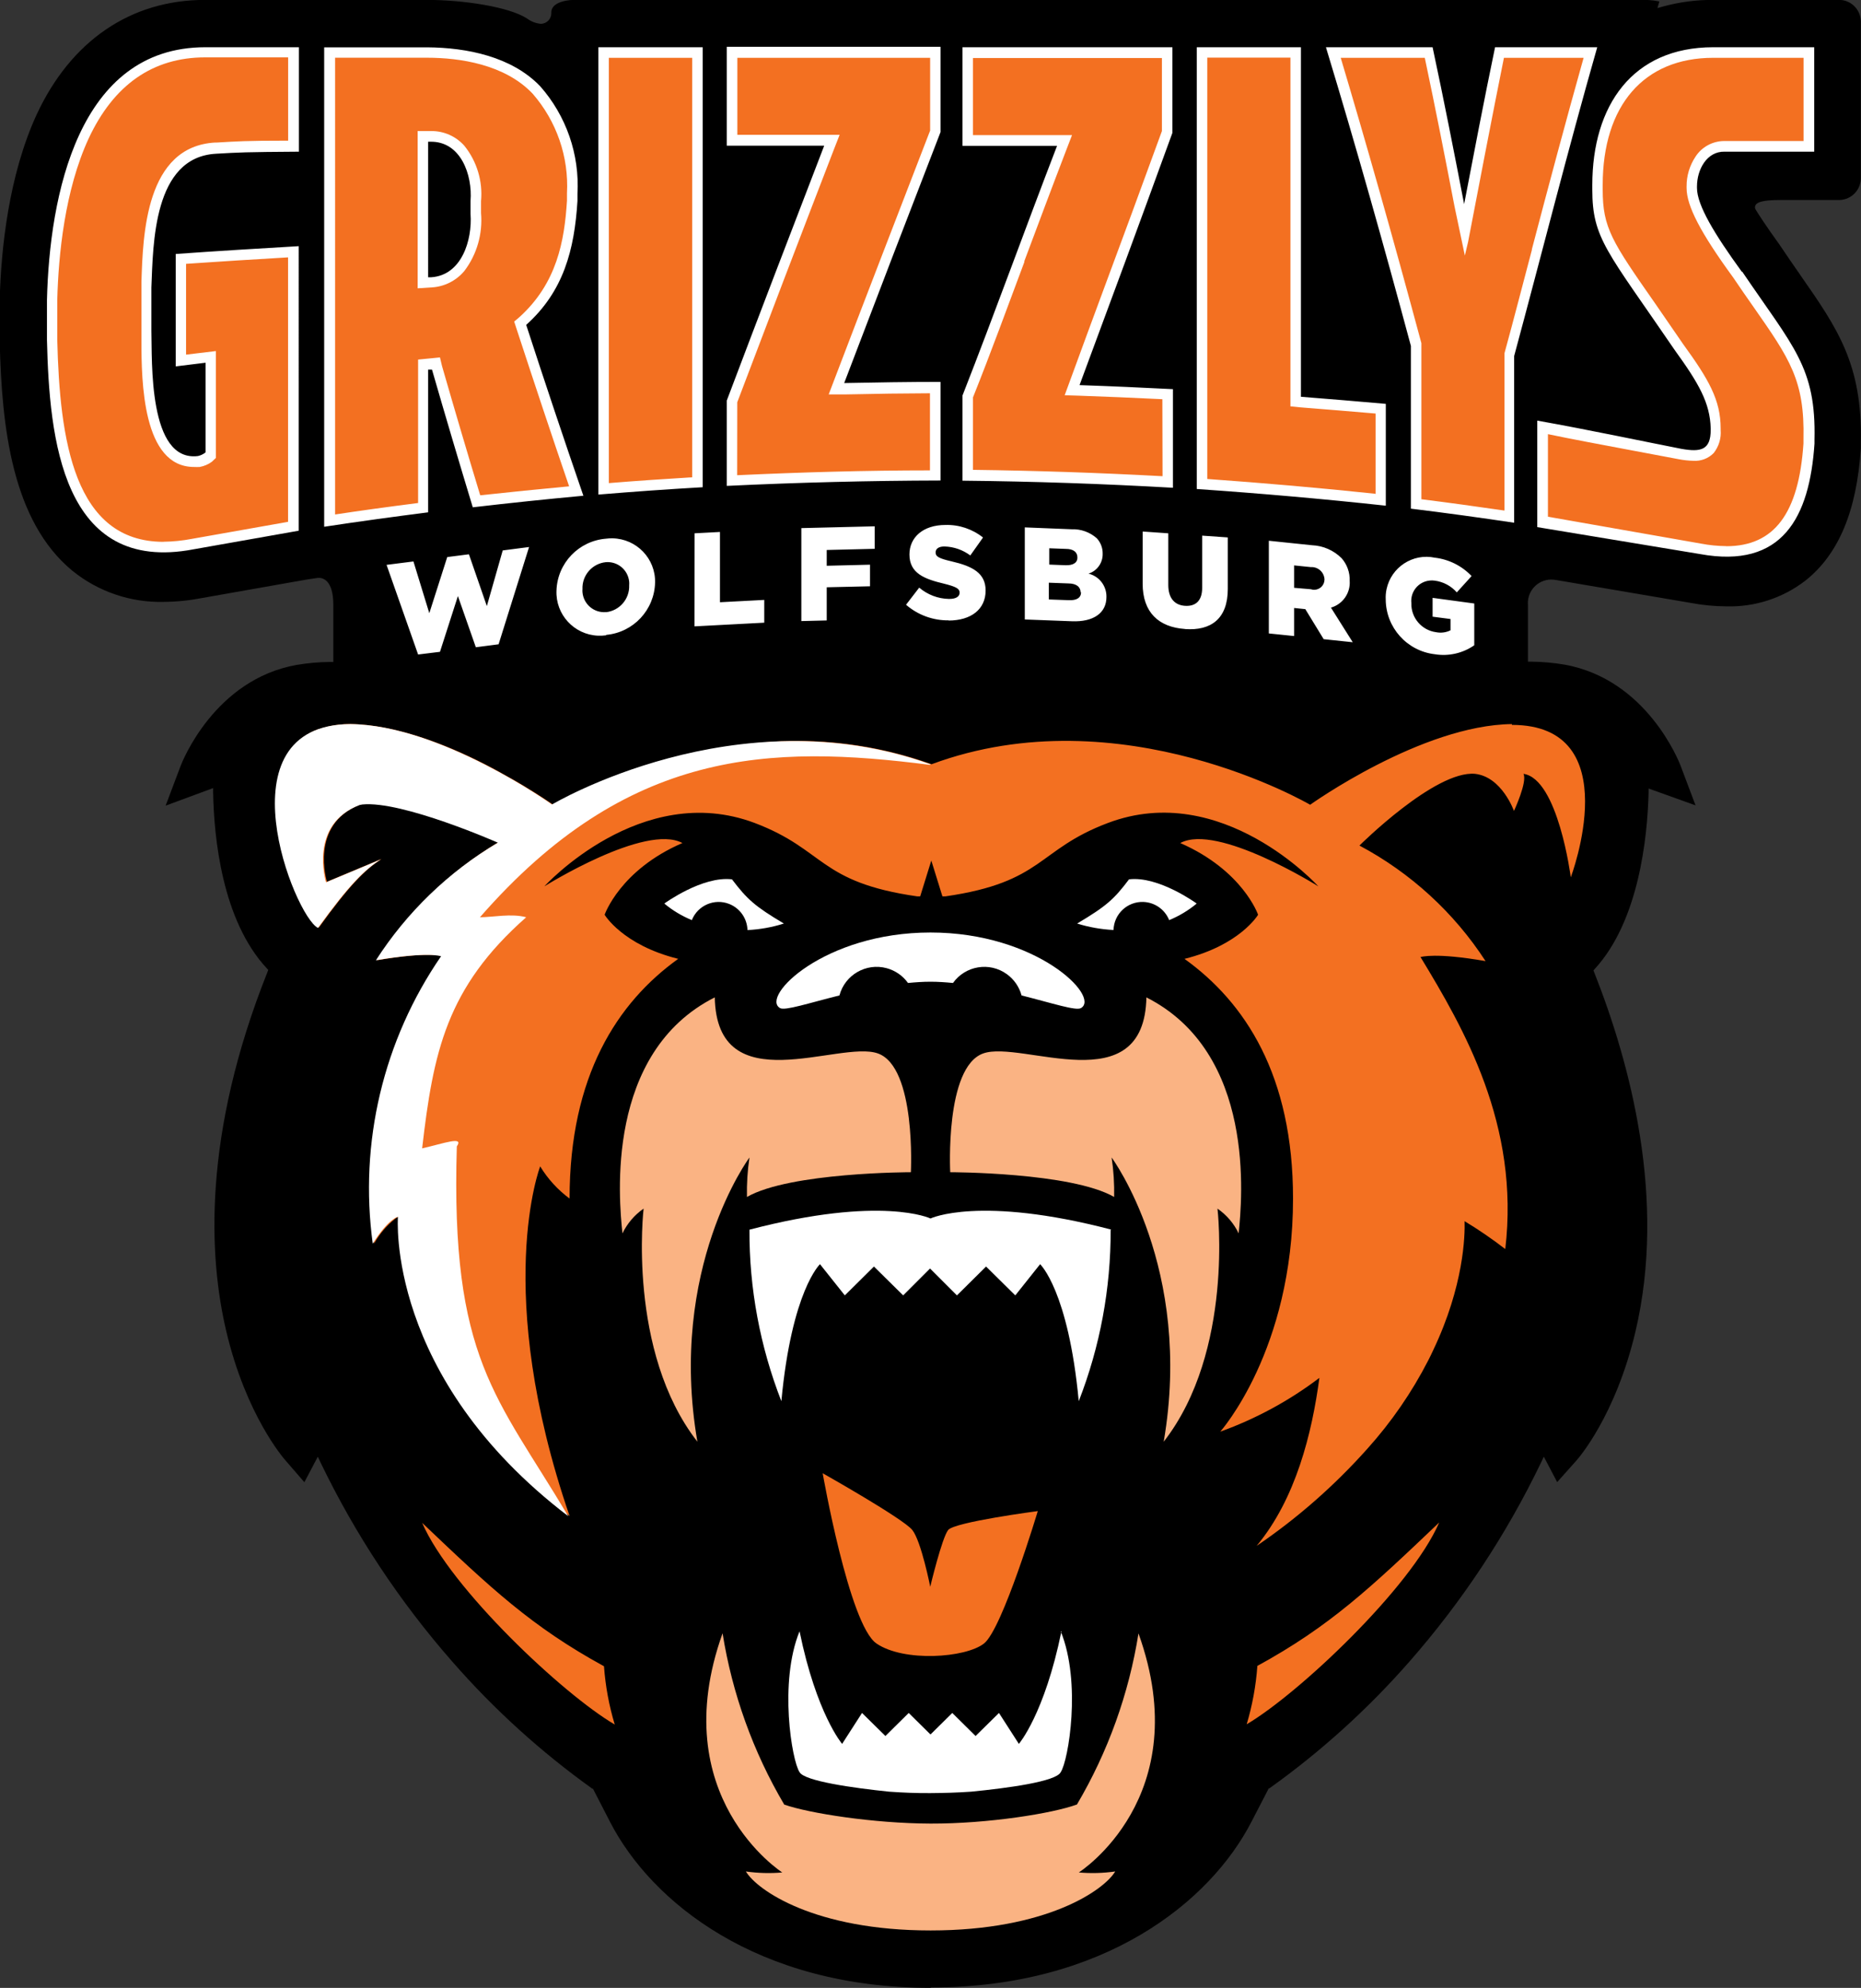 <?xml version="1.0" encoding="utf-8"?>
<!-- Generator: Adobe Illustrator 22.1.0, SVG Export Plug-In . SVG Version: 6.00 Build 0)  -->
<svg version="1.1" id="Layer_1" xmlns="http://www.w3.org/2000/svg" xmlns:xlink="http://www.w3.org/1999/xlink" x="0px" y="0px"
	 viewBox="0 0 207.64 221.75" enable-background="new 0 0 207.64 221.75" xml:space="preserve">
<rect x="0" y="0" width="207.64" height="221.75" fill="#333333" stroke="none"/>
<title>Grizzlys Wolfsburg</title>
<path d="M103.82,221.74c-19.31,0-31.12-9.54-35.74-18.48l-1.92-3.73h-0.07c-5.73-4.1-10.97-8.85-15.61-14.16
	c-5.89-6.71-10.84-14.19-14.72-22.24l-0.3-0.64l-1.5,2.85l-2.14-2.47c-0.17-0.2-4.37-5-6.58-14.4c-1.93-8.18-2.69-21.76,4.61-40.06
	l0.08-0.22l-0.15-0.16c-5-5.35-5.91-14.59-6-19.63v-0.49l-5.3,1.96l1.68-4.45c0.15-0.39,3.75-9.62,12.94-11.25
	c1.24-0.21,2.49-0.32,3.74-0.33h0.35v-6.38c0-2.81-1.23-3-1.61-3h-0.11l-1.32,0.2L22.59,66.7c-1.43,0.28-2.88,0.43-4.33,0.44
	c-3.69,0.09-7.3-1.14-10.17-3.46c-6.74-5.54-7.89-16-8.12-25.47v-4.77c0.14-5.67,1-13.86,4.11-20.64
	C7.91,4.54,14.59-0.01,22.87-0.01h24.79c4,0,9.1,0.76,11.14,2.07c0.45,0.34,0.99,0.55,1.56,0.6c0.65-0.02,1.17-0.56,1.15-1.21
	c0-0.02,0-0.04,0-0.05c0-1.39,2.46-1.41,2.48-1.41h118.84c0.77-0.03,1.55,0.02,2.31,0.17l-0.21,0.74l0.61-0.17
	c1.82-0.5,3.71-0.75,5.6-0.74h14c1.34-0.03,2.45,1.04,2.48,2.38c0,0.04,0,0.09,0,0.13v17.3c0.04,1.34-1.01,2.46-2.35,2.51
	c-0.04,0-0.09,0-0.13,0h-6.43c-2.22,0-2.68,0.29-2.84,0.58c-0.08,0.14-0.08,0.32,0,0.46c0.27,0.46,1.18,1.87,2.67,3.93l0.1,0.15
	c0.76,1.13,1.49,2.19,2.14,3.12l0.08,0.12c4.19,6,6.94,10,6.76,18.64v0.72c-0.46,7-2.49,11.82-6.2,14.75
	c-2.52,1.94-5.63,2.95-8.81,2.86c-1.32-0.01-2.63-0.13-3.93-0.38l-15-2.55c-0.21-0.04-0.43-0.06-0.65-0.06
	c-1.45,0.03-2.59,1.24-2.56,2.68c0,0.04,0,0.09,0.01,0.13v6.35h0.35c1.25,0.01,2.5,0.12,3.73,0.33c9.2,1.64,12.79,10.86,12.94,11.25
	l1.68,4.45l-5.24-1.88v0.49c-0.13,5-1.09,14.28-6,19.63l-0.15,0.17l0.08,0.21c4,10.11,8.09,25.27,4.61,40.06
	c-2.23,9.45-6.41,14.2-6.59,14.4l-2.15,2.41l-1.49-2.84l-0.3,0.64c-3.87,8.05-8.82,15.53-14.71,22.24
	c-4.64,5.29-9.88,10.03-15.61,14.12h-0.07l-1.93,3.73c-4.61,8.94-16.42,18.48-35.73,18.48"/>
<path fill="#F37021" d="M168.7,80.77c-10.09,0.11-22.52,9-22.52,9s-21.09-12.36-42.24-4.52c-6.17-2.21-12.76-3.03-19.28-2.38
	c-8.04,0.7-15.85,3.05-22.94,6.9c0,0-1.3-0.92-3.38-2.17l-0.92-0.54l-1-0.56l-1.33-0.74l-0.12-0.06
	c-4.43-2.36-10.43-4.83-15.78-4.93c-1.19-0.02-2.37,0.16-3.5,0.54h-0.1c-0.24,0.09-0.48,0.19-0.71,0.3l-0.32,0.16l-0.29,0.17
	c-7.48,4.55-0.94,20.43,1.31,21.52c0-0.02,0-0.04,0-0.06v0.06c3.44-4.76,5.16-6.46,7-7.65l-6.1,2.55c0,0-2-6.41,3.73-8.62l0.31-0.07
	c4.46-0.45,15.13,4.26,15.13,4.26c-5.49,3.27-10.13,7.79-13.56,13.18c5.86-1,7.27-0.45,7.27-0.45c-6.44,9.36-9.16,20.79-7.62,32.05
	c0.6-1.06,1.39-2,2.35-2.76l0.09-0.06l0.13-0.08c0.08-0.04,0.16-0.08,0.24-0.1c0,0-1.41,17.82,19,33.4c-8.63-25.15-3.28-39-3.28-39
	c0.85,1.4,1.97,2.62,3.28,3.59c0-13.69,5.33-21.87,12.12-26.74c-6.21-1.54-8.21-4.92-8.21-4.92s1.72-5,8.68-8
	c-4.14-2.23-15.4,4.83-15.4,4.83S71.51,87.03,84.2,91.8c7.92,3,7.09,6.6,18.14,8.19h0.33l1.24-4l1.24,4h0.33
	c11-1.59,10.22-5.21,18.14-8.19c12.73-4.81,23.47,7.07,23.47,7.07s-11.26-7.07-15.4-4.83c7,3.07,8.68,8,8.68,8s-2,3.38-8.21,4.92
	c6.78,4.87,12.11,13,12.11,26.74c0,16.9-8.12,26-8.12,26c3.97-1.43,7.7-3.45,11.06-6c-0.82,6.15-2.63,13.5-7,18.74
	c4.55-3.09,8.69-6.73,12.35-10.83c2.68-2.98,4.97-6.3,6.8-9.87c0.19-0.37,0.37-0.74,0.54-1.11c3.45-7.24,3.56-12.84,3.51-14.41
	c1.57,0.95,3.09,1.99,4.54,3.11c1.64-13.85-4.64-24.63-9.46-32.58c0.11,0,1.63-0.52,7.26,0.46c-3.52-5.42-8.36-9.85-14.07-12.89
	c0,0,8.44-8.41,12.9-8c3,0.34,4.34,4.14,4.34,4.14s1.52-3.25,1.06-4.14c3.87,0.56,5.28,11.54,5.28,11.54s6.44-17-6.58-17"/>
<path fill="#FAB383" d="M127.89,111.25c12.25,6.18,10.71,22.51,10.31,26.33c-0.53-1.11-1.35-2.06-2.36-2.76c0,0,1.88,15.9-6,26
	c3.33-19.37-5.81-31.7-5.81-31.7c0.22,1.46,0.31,2.93,0.28,4.4c-4.82-2.76-18.29-2.76-18.29-2.76s-0.61-11.72,3.68-13.25
	s18,5.55,18.21-6.29 M79.76,111.25c-12.25,6.18-10.72,22.51-10.31,26.33c0.54-1.11,1.35-2.06,2.36-2.76c0,0-1.87,15.9,6,26
	c-3.33-19.37,5.81-31.7,5.81-31.7c-0.22,1.46-0.31,2.93-0.28,4.4c4.82-2.76,18.29-2.76,18.29-2.76s0.61-11.72-3.68-13.25
	c-4.29-1.53-18,5.55-18.2-6.29"/>
<path fill="#FFFFFF" d="M168.94,39.72c3.1-11.48,6-23,9.27-34.45h-11.4c-1.21,5.82-2.33,11.66-3.45,17.5
	c-1.13-5.84-2.27-11.68-3.52-17.5h-11.9c3.36,11.05,6.48,22.17,9.48,33.32v18.15c3.85,0.47,7.69,1,11.52,1.57v-18.6 M120.46,42.93
	c4.25-11.46,6-16.17,10.35-28.11V5.27h-23.42v11h10.55c-3.59,9.31-6.91,18.56-10.55,27.85v9.5c7.94,0.08,15.55,0.34,23.48,0.79v-11
	c-3.56-0.18-6.83-0.33-10.4-0.45 M81.09,16.25h10.87c-3.65,9.47-7.28,18.94-10.87,28.43v9.52c7.94-0.38,15.89-0.58,23.85-0.6v-11
	c-3.58,0-7.18,0.06-10.75,0.13c3.55-9.33,7.14-18.67,10.75-28V5.22H81.09v11 M66.76,55.17c3.87-0.32,7.76-0.6,11.64-0.82V5.27H66.76
	V55.17z M52.5,23.87c0.21,2.93-1,6.85-4.4,7.06h-0.33V15.81h0.21c3.41-0.09,4.75,3.68,4.52,6.6v1.42 M64.43,22.42v-0.8
	c0.25-4.39-1.25-8.7-4.16-12c-3.18-3.31-8.18-4.31-12.61-4.34H36.17v53.48c3.81-0.58,7.77-1.12,11.6-1.61V41.23h0.43
	c1.48,5.13,3,10.25,4.55,15.36c4.11-0.48,8.23-0.91,12.34-1.29c-2.18-6.33-4.31-12.69-6.38-19.06
	C62.88,32.5,64.09,27.87,64.43,22.42 M5.24,33.46v4.48C5.5,48.87,6.91,64.1,21.63,61.27l11.7-2.07V27.46
	c-4.53,0.26-9.2,0.55-13.72,0.87v12.54l3.33-0.41v10c-0.25,0.2-0.54,0.34-0.85,0.41c-5.57,0.69-5.11-10.63-5.2-14v-4.8
	c0.2-4.83,0.2-14.53,7.2-14.92c2.62-0.15,3.19-0.19,9.26-0.23V5.27H22.9C8.7,5.27,5.52,21.87,5.24,33.46 M145.15,5.27h-11.62v49.28
	c7,0.48,14.09,1.1,21.09,1.86V45.05c-3.15-0.28-6.31-0.54-9.47-0.79v-39V5.27z M194.34,30.31c-3.06-4.21-5-7.43-5-9.34V20.8
	c0-1.9,1.11-3.93,3.08-3.88h10V5.27h-11.27c-9,0-13.49,6.49-13.49,15.39v0.47c0,5.5,1.65,6.87,9.21,17.94
	c2.69,3.72,3.92,5.87,4,8.71v0.17c0,2.25-1.09,2.5-3.26,2.12c-3.8-0.74-10.4-2.14-16.09-3.15V58.8l18.13,3
	c9.24,1.7,12.25-4.11,12.8-12.31v-0.44c0.19-8.08-2.34-10.31-8.06-18.74 M103.82,85.26c-21.63-7.8-42.23,4.48-42.23,4.48
	s-12.44-8.87-22.5-8.97c-14.7,0.1-6.23,21.47-3.61,22.74v-0.06v0.06c3.44-4.75,5.15-6.46,7-7.64l-6.1,2.55c0,0-2-6.42,3.73-8.62
	l0.31-0.06C44.88,89.29,55.55,94,55.55,94c-5.5,3.25-10.16,7.75-13.61,13.12c5.87-1,7.27-0.45,7.27-0.45
	c-6.44,9.36-9.16,20.8-7.62,32.06c1.76-2.8,2.81-3,2.81-3s-1.41,17.82,19,33.4c-8-13.45-13.14-17.49-12.43-41.25
	c0.82-1.19-1.41-0.34-3.87,0.22c1.24-10.72,2.7-17.93,11.61-25.78c-1.64-0.45-3.75,0-5.16,0c16.43-18.83,32.38-19.28,50.21-17"/>
<path fill="#F37021" d="M139.09,192.37c0.64-2.13,1.04-4.32,1.2-6.54c8.09-4.42,12.63-8.71,20.29-16
	c-3.19,7.35-15.77,19.16-21.48,22.51 M68.59,192.37c-0.64-2.12-1.04-4.3-1.2-6.5c-8.08-4.42-12.63-8.71-20.29-16
	C50.29,177.22,62.87,189.03,68.59,192.37 M91.79,164.34c0,0,9,5.07,10,6.33s2,6.33,2,6.33s1.3-5.44,2-6.33s10-2.11,10-2.11
	s-3.94,13.15-6,14.77s-8.95,2.09-12,0S91.79,164.33,91.79,164.34"/>
<path fill="#FAB383" d="M127.03,182.18c-1.07,6.74-3.4,13.23-6.87,19.11c-2.73,1-9.94,2.15-16.33,2.13s-13.6-1.16-16.33-2.12
	c-3.47-5.88-5.8-12.37-6.88-19.11c-6.53,18.25,6.66,26.68,6.66,26.68c-1.35,0.12-2.72,0.08-4.06-0.11c1.26,2.1,7.68,6.58,20.61,6.58
	c12.93,0,19.34-4.48,20.6-6.58c-1.34,0.19-2.71,0.23-4.06,0.11c0,0,13.22-8.39,6.66-26.65"/>
<path fill="#FFFFFF" d="M118.43,181.97c-1.89,9.24-4.75,12.56-4.75,12.56l-2.22-3.45l-2.61,2.57l-2.6-2.57l-2.43,2.4l-2.43-2.4
	l-2.6,2.57l-2.61-2.57l-2.22,3.45c0,0-2.86-3.33-4.75-12.56c-2.32,5.69-0.86,14.44,0,15.71c0.53,1,6,1.77,10,2.18
	c1.52,0.11,3.07,0.17,4.57,0.16s3-0.05,4.57-0.16c4.09-0.4,9.51-1.13,10-2.18c0.86-1.27,2.33-10,0-15.71 M124.02,137.17
	c-14.76-3.86-20.2-1.25-20.2-1.25s-5.44-2.61-20.2,1.25c-0.03,6.54,1.18,13.03,3.56,19.13c1.16-12.35,4.31-15.28,4.31-15.28
	l2.77,3.48l3.25-3.22l3.26,3.22l3-3l3,3l3.25-3.22l3.26,3.22l2.77-3.48c0,0,3.15,2.94,4.31,15.28c2.38-6.09,3.58-12.58,3.56-19.12
	 M103.82,104.02c-11.87,0-19,7.16-16.79,8.43c0.56,0.32,3.14-0.54,6.63-1.41c0.61-2.29,2.97-3.66,5.27-3.04
	c0.96,0.26,1.8,0.84,2.38,1.65c0.83-0.08,1.67-0.14,2.51-0.14c0.84,0,1.68,0.06,2.51,0.14c1.38-1.93,4.07-2.38,6-0.99
	c0.81,0.58,1.39,1.42,1.65,2.38c3.49,0.88,6.07,1.74,6.63,1.41C122.8,111.18,115.69,104.02,103.82,104.02 M133.52,100.79
	c0,0-4.24-3.1-7.55-2.7c-1.67,2.22-2.54,3-5.79,4.93c1.32,0.41,2.68,0.65,4.06,0.72c0.05-1.78,1.53-3.18,3.31-3.13
	c1.28,0.04,2.42,0.83,2.9,2.03C131.56,102.18,132.6,101.56,133.52,100.79 M87.46,103.02c-3.25-1.93-4.11-2.72-5.79-4.93
	c-3.31-0.4-7.55,2.7-7.55,2.7c0.92,0.77,1.96,1.39,3.07,1.85c0.66-1.65,2.53-2.46,4.18-1.8c1.2,0.48,1.99,1.62,2.03,2.91
	C84.78,103.68,86.14,103.44,87.46,103.02 M46.65,73.01l2.44-0.3l2-6.22l2,5.71l2.54-0.33l3.4-10.85l-2.94,0.38l-1.77,6.21l-2-5.78
	l-2.42,0.31l-2,6.26l-1.77-5.77l-3,0.38L46.65,73.01z M67.65,70.82c3.03-0.28,5.37-2.79,5.44-5.84c0.06-2.67-2.06-4.87-4.73-4.93
	c-0.25-0.01-0.5,0.01-0.74,0.04c-3.05,0.24-5.43,2.73-5.53,5.78c-0.12,2.67,1.96,4.93,4.63,5.04c0.3,0.01,0.6,0,0.89-0.04
	 M67.61,68.28c-1.33,0.11-2.5-0.87-2.62-2.21c-0.01-0.12-0.01-0.24,0-0.36c-0.06-1.53,1.08-2.84,2.6-3
	c1.33-0.11,2.49,0.87,2.61,2.19c0.01,0.13,0.01,0.26,0,0.39c0.06,1.52-1.07,2.83-2.58,3 M77.49,69.87l7.78-0.41v-2.54l-4.94,0.26
	v-7.84l-2.83,0.15L77.49,69.87L77.49,69.87z M89.41,69.28l2.83-0.07v-3.7l4.83-0.11v-2.41l-4.83,0.12v-1.76l5.35-0.13v-2.51
	l-8.18,0.2v10.35V69.28z M105.83,69.22c2.49,0,4.14-1.23,4.14-3.35c0-1.94-1.46-2.71-3.8-3.25c-1.43-0.33-1.78-0.54-1.78-1
	c0-0.39,0.33-0.67,1-0.66c1.04,0.03,2.04,0.38,2.87,1l1.42-2c-1.19-0.95-2.69-1.45-4.21-1.4c-2.46,0-4,1.37-4,3.29
	c0,2.11,1.68,2.74,3.86,3.26c1.4,0.35,1.74,0.57,1.74,1c0,0.44-0.41,0.71-1.19,0.7c-1.22-0.02-2.39-0.47-3.32-1.26l-1.47,1.91
	c1.33,1.15,3.03,1.77,4.79,1.74 M114.31,69.1l5.27,0.2c2.44,0.1,3.87-0.93,3.87-2.7c0.03-1.23-0.8-2.32-2-2.61
	c0.97-0.31,1.61-1.22,1.58-2.24c0.01-0.63-0.23-1.25-0.66-1.71c-0.77-0.68-1.77-1.04-2.79-1l-5.24-0.21V69.1H114.31z M120.21,62.2
	c0,0.6-0.5,0.88-1.35,0.85l-1.79-0.07v-1.82l1.86,0.07c0.83,0,1.28,0.36,1.28,0.94V62.2z M120.62,66.06c0,0.61-0.48,0.93-1.36,0.89
	l-2.24-0.08V65l2.16,0.08c0.95,0,1.39,0.42,1.39,1 M132.21,70.17c2.9,0.21,4.78-1.14,4.78-4.47v-5.75l-2.86-0.2v5.83
	c0,1.45-0.74,2.07-1.9,2s-1.88-0.84-1.88-2.33v-5.76l-2.86-0.2v5.81c0,3.24,1.82,4.86,4.71,5.06 M141.57,70.66l2.82,0.29v-3.13
	l1.25,0.13l2.05,3.35l3.24,0.34l-2.43-3.86c1.32-0.38,2.19-1.63,2.09-3c0.03-0.92-0.29-1.82-0.9-2.51c-0.88-0.88-2.06-1.4-3.31-1.45
	l-4.81-0.5L141.57,70.66L141.57,70.66z M144.39,65.57v-2.5l1.86,0.19c0.79-0.05,1.48,0.55,1.53,1.35c0,0.02,0,0.04,0,0.05
	c-0.01,0.64-0.54,1.14-1.17,1.13c-0.11,0-0.23-0.02-0.34-0.06L144.39,65.57z M160.09,72.98c1.54,0.25,3.12-0.11,4.4-1v-4.66
	l-4.65-0.63v2.1l2,0.26v1.26c-0.5,0.25-1.07,0.32-1.62,0.21c-1.61-0.22-2.8-1.62-2.75-3.25c-0.13-1.26,0.78-2.38,2.04-2.51
	c0.19-0.02,0.39-0.02,0.58,0.01c0.95,0.13,1.82,0.59,2.45,1.31l1.65-1.82c-1.08-1.14-2.54-1.87-4.1-2.05
	c-2.46-0.52-4.87,1.06-5.39,3.52c-0.08,0.38-0.11,0.76-0.09,1.14C154.63,70,156.98,72.62,160.09,72.98"/>
<path fill="#F37021" d="M82.26,44.87c3.37-8.9,6.9-18.14,10.79-28.22l0.63-1.61H82.27V6.45h21.51v8.12l-0.1,0.25
	c-3.49,9.05-7.09,18.34-10.59,27.53L92.46,44h1.74c3.64-0.08,6.69-0.12,9.56-0.13v8.6c-7.11,0-14.34,0.21-21.51,0.54L82.26,44.87
	L82.26,44.87z M129.71,53.12c-7.23-0.39-14.15-0.62-21.15-0.71v-8.08c2-5,3.88-10.16,5.73-15.1v-0.1c1.52-4.06,3.09-8.26,4.7-12.45
	l0.62-1.61h-11.05v-8.6h21.08v8.15l-3.39,9.25c-2.21,6-4,10.76-6.89,18.67l-0.57,1.55l1.63,0.05c2.89,0.1,5.76,0.22,9.27,0.39
	L129.71,53.12z M67.93,6.45h9.3v46.79c-3.11,0.19-6.23,0.4-9.3,0.65V6.45z M153.45,55.08c-6.13-0.65-12.44-1.2-18.75-1.65v-47h9.28
	v38.9l1.11,0.11c2.9,0.23,5.73,0.46,8.39,0.69v9L153.45,55.08z M167.77,56.94c-3.05-0.44-6.14-0.87-9.18-1.25V38.28
	c-3.31-12.29-6.19-22.42-9-31.83h9.38c1.19,5.63,2.3,11.27,3.31,16.54l1.16,5.52l0.36-1.52c0.84-4.4,2.8-14.61,4-20.54h8.89
	c-2,7.11-3.93,14.35-5.77,21.35v0.07c-1,3.77-2,7.68-3.06,11.54v17.54 M46.6,14.64v17.52l1.57-0.1c1.41-0.08,2.72-0.74,3.63-1.82
	c1.41-1.85,2.07-4.16,1.87-6.48v-1.32c0.21-2.22-0.46-4.44-1.86-6.18c-0.94-1.06-2.3-1.66-3.72-1.64h-1.5 M37.33,6.44h10.33
	c3.65,0,8.66,0.74,11.76,4c2.68,3.07,4.06,7.06,3.84,11.13v0.81c-0.28,4.5-1.12,9.21-5.31,13l-0.58,0.49l0.24,0.74
	c2.08,6.35,4,12.13,5.89,17.64c-3.33,0.31-6.67,0.65-9.92,1c-1.42-4.67-2.85-9.52-4.26-14.41l-0.23-0.97l-2.44,0.24v16
	c-3.45,0.44-6.49,0.86-9.26,1.28V6.45L37.33,6.44z M18.25,60.44c-10,0-11.59-11.38-11.86-22.52v-4.47c0.13-5,0.83-12.22,3.5-18
	c2.8-6,7.17-9.05,13-9.05h9.26v9.29c-4.87,0-5.67,0.08-7.94,0.21h-0.2c-7.77,0.43-8.06,10.28-8.23,15.56v6.51
	c0,4.58,0.12,14.12,5.87,14.12c0.21,0.01,0.42,0.01,0.63,0c0.5-0.09,0.97-0.29,1.37-0.59l0.44-0.42V39.16l-3.33,0.4V29.43
	c3.69-0.25,7.52-0.5,11.38-0.72v29.5l-10.73,1.9c-1.04,0.2-2.11,0.31-3.17,0.32 M192.6,60.92c-0.94-0.01-1.88-0.1-2.81-0.28
	l-17.08-3v-9.21c2.42,0.51,6.26,1.23,9.68,1.87l4.94,0.93c0.53,0.1,1.06,0.16,1.6,0.17c0.85,0.06,1.69-0.26,2.28-0.87
	c0.57-0.73,0.85-1.65,0.77-2.57v-0.17c0-3.17-1.33-5.47-4.19-9.41c-1.15-1.68-2.17-3.16-3.07-4.46c-4.89-7-5.9-8.5-5.9-12.78v-0.49
	c0-8.89,4.6-14.2,12.32-14.2h10.09v9.28h-8.86c-1.29,0.01-2.49,0.66-3.19,1.74c-0.66,0.99-1.01,2.15-1,3.33v0.17c0,2,1.56,5,5.21,10
	c0.8,1.19,1.57,2.29,2.25,3.26c4.06,5.81,5.73,8.22,5.58,14.75v0.49c-0.52,7.81-3.26,11.46-8.61,11.46"/>
</svg>
